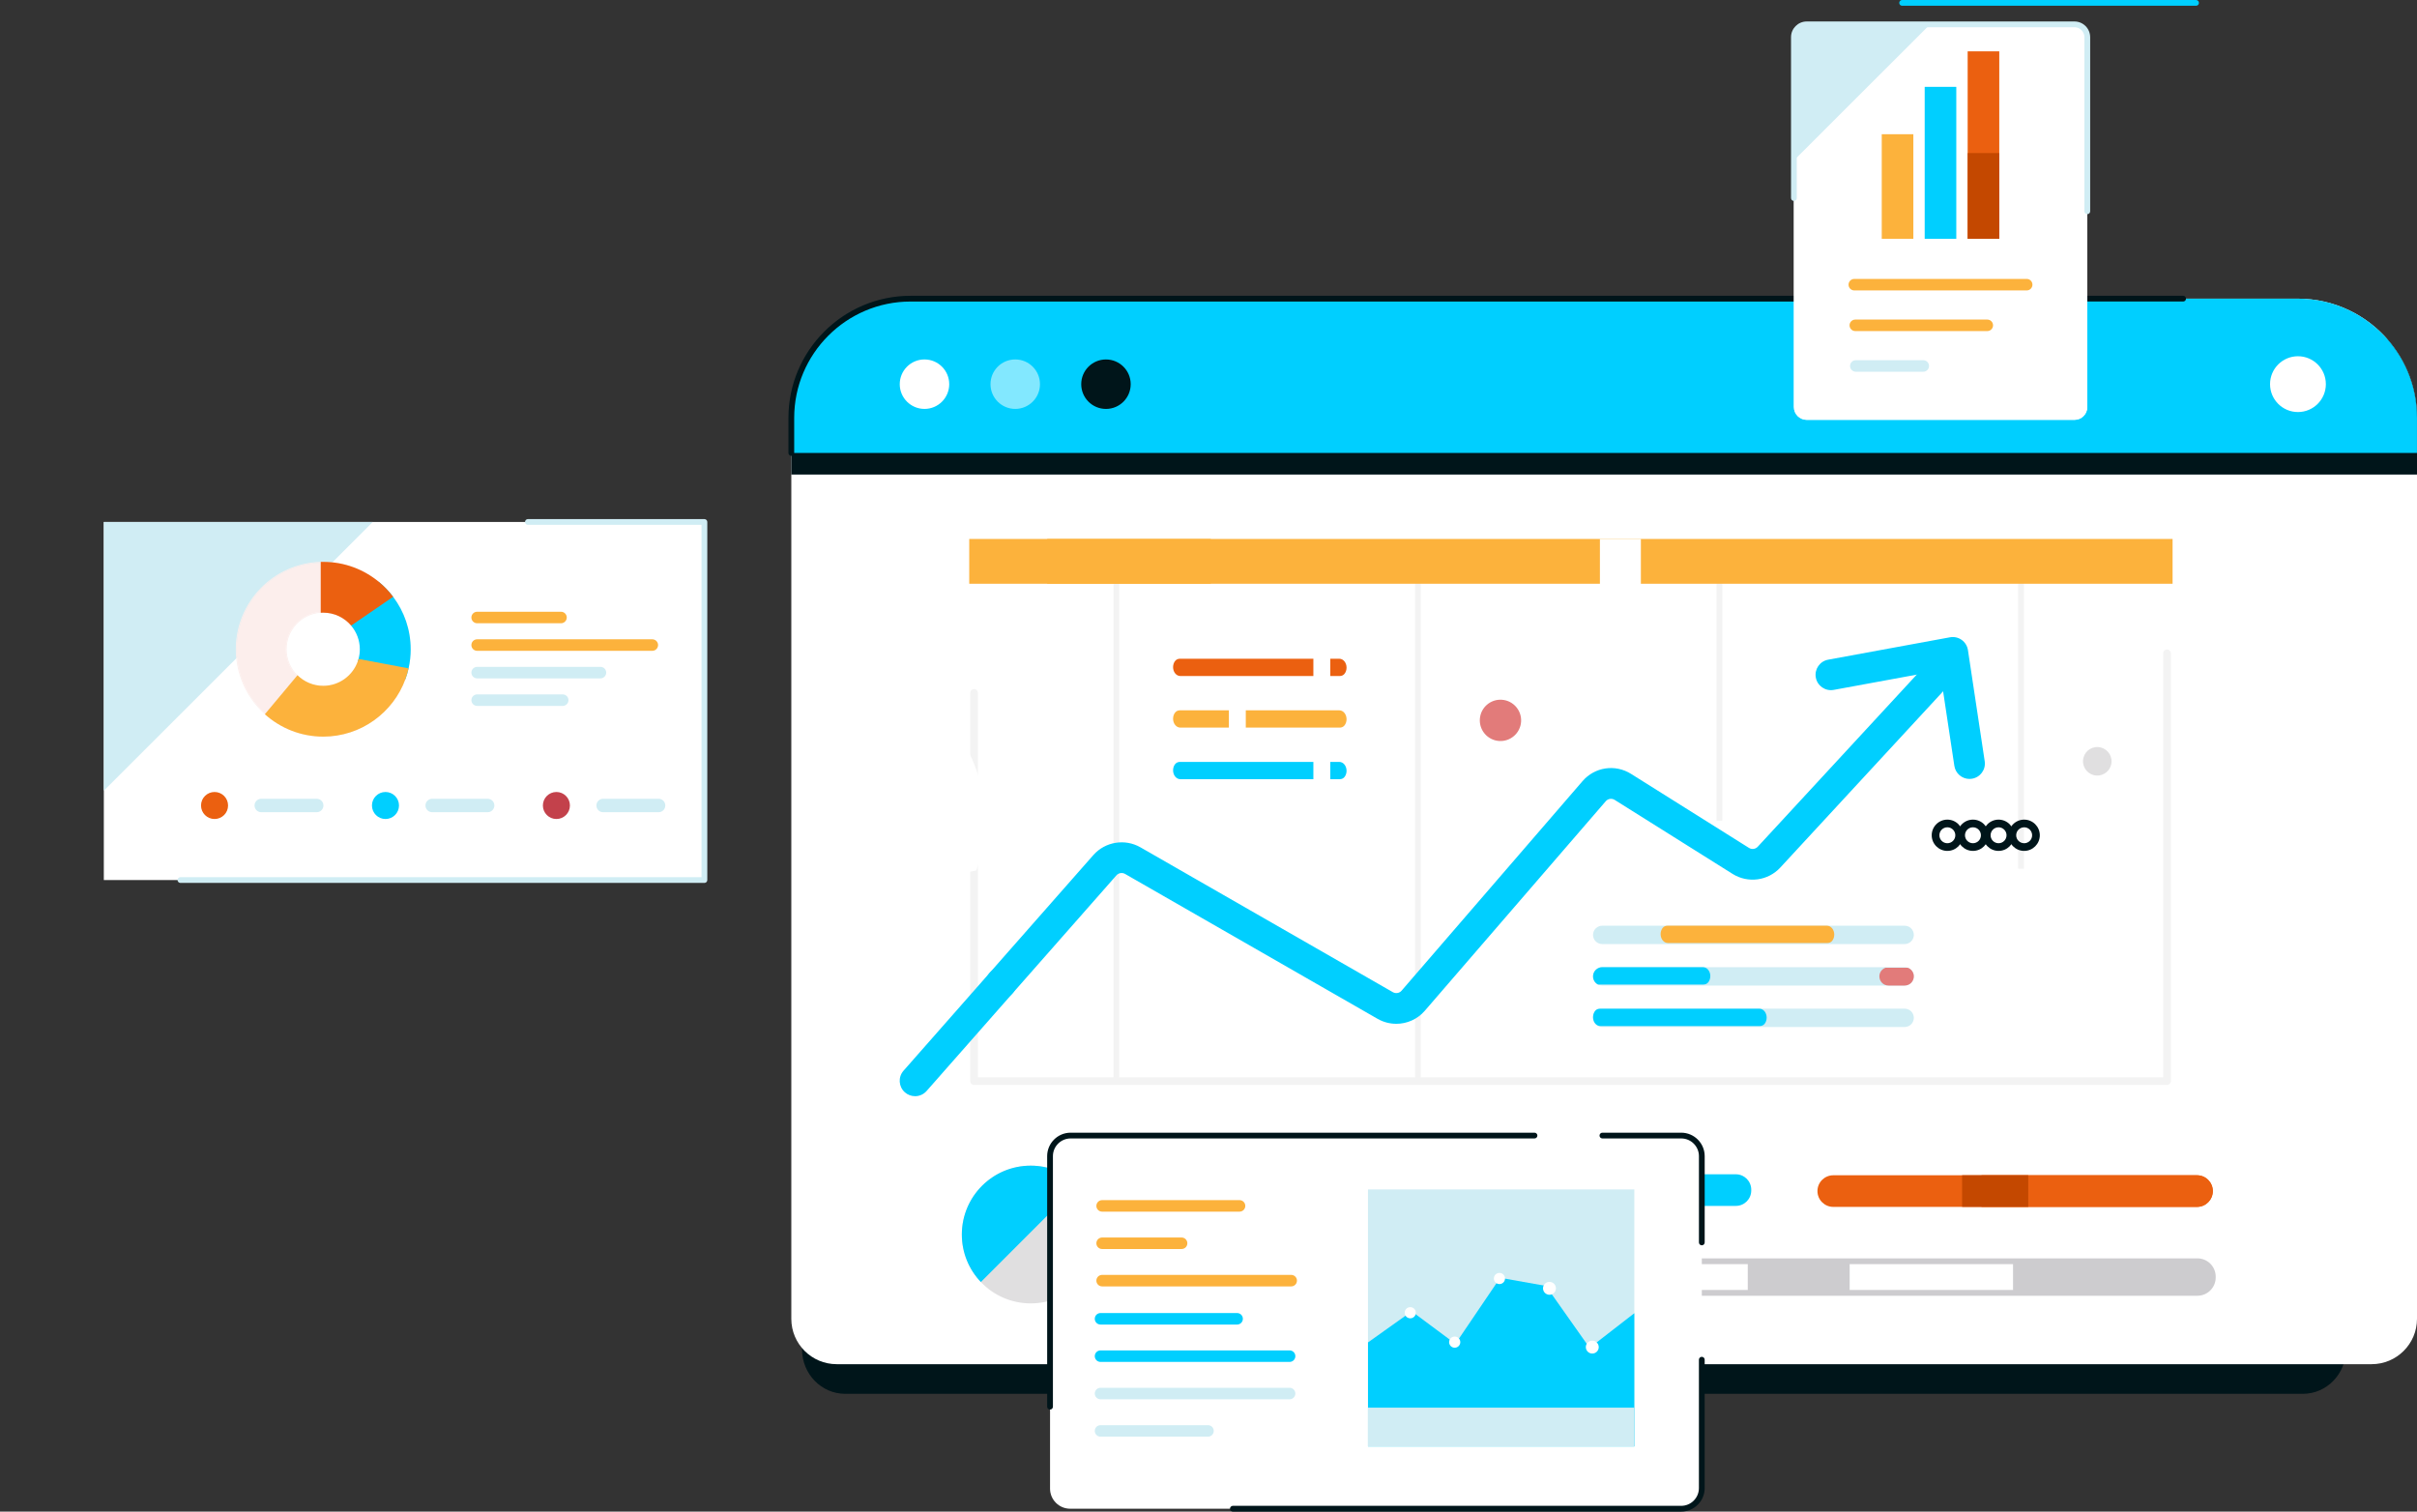 <svg width="582" height="364" viewBox="0 0 582 364" fill="none" xmlns="http://www.w3.org/2000/svg">
<rect x="0" y="0" width="582" height="364" fill="#333333" stroke="none"/>
<g clip-path="url(#clip0_9827_10737)">
<path d="M169.618 125.693H25V211.922H169.618V125.693Z" fill="white"/>
<path d="M169.618 212.615H43.448C43.064 212.615 42.754 212.305 42.754 211.922C42.754 211.538 43.064 211.229 43.448 211.229H168.924V126.386H127.117C126.733 126.386 126.424 126.077 126.424 125.693C126.424 125.31 126.733 125 127.117 125H169.618C170.002 125 170.312 125.31 170.312 125.693V211.922C170.312 212.305 170.002 212.615 169.618 212.615Z" fill="#D0EDF4"/>
<path d="M89.764 125.693L25 190.41V125.693H89.764Z" fill="#D0EDF4"/>
<path d="M98.592 154.368C98.407 152.376 97.94 150.463 97.228 148.675C96.539 146.928 95.618 145.301 94.504 143.822C93.454 142.436 92.238 141.179 90.883 140.093C87.803 137.616 84.001 135.994 79.853 135.597C79.187 135.532 78.512 135.5 77.832 135.5C77.633 135.5 77.434 135.5 77.231 135.509C66.007 135.828 56.98 145.047 56.98 156.342C56.98 157.021 57.012 157.691 57.077 158.356C57.59 163.689 60.124 168.44 63.898 171.837C67.598 175.159 72.481 177.183 77.832 177.183C86.832 177.183 94.518 171.462 97.436 163.468C97.737 162.64 97.991 161.785 98.185 160.912C98.514 159.442 98.689 157.913 98.689 156.342C98.689 155.676 98.657 155.015 98.592 154.368ZM86.346 159.313C85.116 162.825 81.763 165.348 77.832 165.348C75.372 165.348 73.129 164.355 71.506 162.747C69.845 161.115 68.819 158.846 68.819 156.342C68.819 151.572 72.541 147.658 77.231 147.348C77.43 147.33 77.633 147.325 77.832 147.325C80.533 147.325 82.956 148.518 84.612 150.403C84.649 150.44 84.681 150.486 84.718 150.528C86.05 152.099 86.85 154.128 86.85 156.342C86.85 157.164 86.739 157.959 86.531 158.717C86.48 158.92 86.415 159.114 86.346 159.313Z" fill="#FCEEEC"/>
<path d="M98.87 155.394C98.75 152.644 98.097 150.033 97.015 147.658C96.377 146.253 95.586 144.932 94.666 143.711C93.686 142.404 92.557 141.221 91.304 140.181C88.182 137.574 84.297 135.855 80.038 135.412C79.312 135.333 78.577 135.296 77.832 135.296C77.633 135.296 77.43 135.301 77.231 135.305C65.896 135.624 56.776 144.936 56.776 156.341C56.776 157.085 56.813 157.82 56.892 158.541C57.447 163.86 59.995 168.597 63.773 171.989C67.505 175.344 72.435 177.382 77.832 177.382C86.915 177.382 94.675 171.61 97.626 163.537C97.931 162.7 98.185 161.836 98.384 160.949C98.717 159.465 98.893 157.922 98.893 156.341C98.893 156.023 98.884 155.708 98.87 155.394ZM98.185 160.912C97.991 161.785 97.737 162.64 97.436 163.467C94.518 171.462 86.832 177.183 77.832 177.183C72.481 177.183 67.598 175.159 63.898 171.837C60.124 168.44 57.59 163.689 57.077 158.356C57.012 157.691 56.98 157.021 56.98 156.341C56.98 145.047 66.007 135.828 77.231 135.509C77.434 135.499 77.633 135.499 77.832 135.499C78.512 135.499 79.187 135.532 79.853 135.597C84.001 135.994 87.803 137.616 90.883 140.093C92.238 141.179 93.454 142.436 94.504 143.822C95.619 145.301 96.539 146.928 97.228 148.675C97.94 150.463 98.407 152.376 98.592 154.368C98.657 155.015 98.689 155.676 98.689 156.341C98.689 157.913 98.514 159.442 98.185 160.912Z" fill="#FCEEEC"/>
<path d="M84.718 150.528C84.681 150.486 84.649 150.44 84.612 150.403C82.956 148.518 80.533 147.325 77.832 147.325C77.633 147.325 77.43 147.33 77.231 147.349C72.541 147.658 68.819 151.572 68.819 156.342C68.819 158.846 69.845 161.115 71.505 162.747C73.129 164.355 75.372 165.348 77.832 165.348C81.763 165.348 85.116 162.825 86.346 159.313C86.415 159.114 86.48 158.92 86.531 158.717C86.739 157.959 86.85 157.164 86.85 156.342C86.85 154.128 86.05 152.099 84.718 150.528ZM86.337 158.68C86.281 158.869 86.221 159.059 86.156 159.239C84.959 162.677 81.68 165.15 77.832 165.15C75.418 165.15 73.226 164.175 71.63 162.594C70.016 160.995 69.017 158.782 69.017 156.342C69.017 151.683 72.648 147.862 77.231 147.552C77.43 147.533 77.633 147.529 77.832 147.529C80.524 147.529 82.933 148.74 84.552 150.639C85.861 152.178 86.651 154.17 86.651 156.342C86.651 157.15 86.54 157.931 86.337 158.68Z" fill="#FCEEEC"/>
<path d="M98.893 156.341C98.893 157.927 98.717 159.47 98.384 160.953C98.185 161.836 97.931 162.7 97.626 163.541L97.436 163.472L86.346 159.318L86.156 159.248C86.221 159.063 86.281 158.874 86.332 158.684C86.54 157.94 86.647 157.155 86.647 156.346C86.647 154.174 85.856 152.182 84.547 150.648L84.607 150.408L87.368 139.372L90.878 140.098L91.299 140.185C92.552 141.225 93.681 142.413 94.661 143.716C97.316 147.237 98.888 151.609 98.888 156.346L98.893 156.341Z" fill="#00CFFF"/>
<path d="M98.384 160.949C98.185 161.832 97.931 162.696 97.626 163.537C94.675 171.606 86.92 177.382 77.837 177.382C72.44 177.382 67.505 175.344 63.778 171.989L63.903 171.837L71.506 162.747L71.63 162.594C73.226 164.175 75.418 165.15 77.837 165.15C81.68 165.15 84.959 162.677 86.161 159.239C86.226 159.054 86.286 158.865 86.337 158.675L86.536 158.712L98.19 160.907L98.389 160.944L98.384 160.949Z" fill="#FCB23C"/>
<path d="M94.666 143.712L94.499 143.827L84.718 150.533L84.552 150.648C82.933 148.744 80.524 147.533 77.837 147.533C77.633 147.533 77.434 147.538 77.231 147.556V135.31C77.43 135.305 77.633 135.301 77.837 135.301C82.956 135.301 87.655 137.135 91.308 140.185C92.562 141.225 93.69 142.413 94.671 143.716L94.666 143.712Z" fill="#EB6010"/>
<path d="M135.086 150.084H114.894C114.127 150.084 113.507 149.465 113.507 148.698C113.507 147.931 114.127 147.312 114.894 147.312H135.086C135.853 147.312 136.473 147.931 136.473 148.698C136.473 149.465 135.853 150.084 135.086 150.084Z" fill="#FCB23C"/>
<path d="M157.071 156.721H114.894C114.127 156.721 113.507 156.101 113.507 155.334C113.507 154.567 114.127 153.948 114.894 153.948H157.071C157.839 153.948 158.459 154.567 158.459 155.334C158.459 156.101 157.839 156.721 157.071 156.721Z" fill="#FCB23C"/>
<path d="M144.585 163.357H114.894C114.127 163.357 113.507 162.738 113.507 161.97C113.507 161.203 114.127 160.584 114.894 160.584H144.585C145.352 160.584 145.972 161.203 145.972 161.97C145.972 162.738 145.352 163.357 144.585 163.357Z" fill="#D0EDF4"/>
<path d="M135.497 169.988H114.899C114.131 169.988 113.511 169.369 113.511 168.602C113.511 167.835 114.131 167.215 114.899 167.215H135.497C136.265 167.215 136.885 167.835 136.885 168.602C136.885 169.369 136.265 169.988 135.497 169.988Z" fill="#D0EDF4"/>
<path d="M76.264 195.585H62.908C62.016 195.585 61.29 194.86 61.29 193.968C61.29 193.076 62.016 192.351 62.908 192.351H76.264C77.157 192.351 77.883 193.076 77.883 193.968C77.883 194.86 77.157 195.585 76.264 195.585Z" fill="#D0EDF4"/>
<path d="M54.917 193.968C54.917 195.766 53.46 197.221 51.661 197.221C49.862 197.221 48.406 195.766 48.406 193.968C48.406 192.17 49.862 190.715 51.661 190.715C53.46 190.715 54.917 192.17 54.917 193.968Z" fill="#EB6010"/>
<path d="M117.424 195.585H104.068C103.175 195.585 102.449 194.86 102.449 193.968C102.449 193.076 103.175 192.351 104.068 192.351H117.424C118.316 192.351 119.043 193.076 119.043 193.968C119.043 194.86 118.316 195.585 117.424 195.585Z" fill="#D0EDF4"/>
<path d="M96.076 193.968C96.076 195.766 94.62 197.221 92.821 197.221C91.022 197.221 89.565 195.766 89.565 193.968C89.565 192.17 91.022 190.715 92.821 190.715C94.62 190.715 96.076 192.17 96.076 193.968Z" fill="#00CFFF"/>
<path d="M158.583 195.585H145.227C144.335 195.585 143.609 194.86 143.609 193.968C143.609 193.076 144.335 192.351 145.227 192.351H158.583C159.476 192.351 160.202 193.076 160.202 193.968C160.202 194.86 159.476 195.585 158.583 195.585Z" fill="#D0EDF4"/>
<path d="M137.236 193.968C137.236 195.766 135.779 197.221 133.98 197.221C132.181 197.221 130.724 195.766 130.724 193.968C130.724 192.17 132.181 190.715 133.98 190.715C135.779 190.715 137.236 192.17 137.236 193.968Z" fill="#C3414B"/>
<path d="M155.624 187.244H60.684C59.791 187.244 59.065 186.519 59.065 185.627C59.065 184.735 59.791 184.009 60.684 184.009H155.628C156.521 184.009 157.247 184.735 157.247 185.627C157.247 186.519 156.521 187.244 155.628 187.244H155.624Z" fill="white"/>
<path d="M564.912 111.96V324.913C564.912 330.833 560.264 335.639 554.534 335.639H203.499C197.769 335.639 193.121 330.833 193.121 324.913V111.96C193.121 96.395 205.335 83.775 220.398 83.775H537.636C552.698 83.775 564.912 96.395 564.912 111.96Z" fill="#00151A"/>
<path d="M582 100.629V317.579C582 323.615 577.103 328.504 571.072 328.504H201.473C195.443 328.504 190.545 323.61 190.545 317.579V100.629C190.545 89.644 196.719 80.096 205.788 75.272C209.812 73.127 214.399 71.916 219.269 71.916H553.281C562.059 71.916 569.911 75.849 575.179 82.051C579.438 87.061 582 93.544 582 100.629Z" fill="white"/>
<path d="M582 100.628V114.27H190.545V100.628C190.545 89.644 196.719 80.096 205.788 75.272H556.134C563.358 75.272 569.99 77.813 575.179 82.051C579.438 87.06 582 93.544 582 100.628Z" fill="#00151A"/>
<path d="M581.995 100.629V109.081H190.545V100.629C190.545 84.773 203.402 71.916 219.265 71.916H553.276C569.134 71.916 581.995 84.773 581.995 100.629Z" fill="#00CFFF"/>
<path d="M525.686 72.609H468.964C468.58 72.609 468.271 72.3 468.271 71.916C468.271 71.533 468.58 71.223 468.964 71.223H525.686C526.07 71.223 526.379 71.533 526.379 71.916C526.379 72.3 526.07 72.609 525.686 72.609Z" fill="#00151A"/>
<path d="M190.545 109.779C190.161 109.779 189.852 109.469 189.852 109.085V100.633C189.852 84.417 203.046 71.228 219.264 71.228H440.263C440.647 71.228 440.957 71.537 440.957 71.921C440.957 72.305 440.647 72.614 440.263 72.614H219.264C203.813 72.614 191.239 85.184 191.239 100.633V109.085C191.239 109.469 190.929 109.779 190.545 109.779Z" fill="#00151A"/>
<path d="M222.622 98.47C225.912 98.464 228.574 95.793 228.569 92.503C228.563 89.213 225.891 86.551 222.602 86.556C219.312 86.562 216.65 89.234 216.655 92.524C216.661 95.814 219.333 98.476 222.622 98.47Z" fill="white"/>
<path d="M244.474 98.469C247.764 98.463 250.426 95.792 250.42 92.502C250.414 89.212 247.743 86.549 244.453 86.555C241.163 86.561 238.501 89.233 238.507 92.522C238.513 95.812 241.184 98.475 244.474 98.469Z" fill="#82E8FF"/>
<path d="M266.321 98.472C269.611 98.467 272.273 95.795 272.267 92.505C272.262 89.215 269.59 86.553 266.3 86.559C263.011 86.564 260.348 89.236 260.354 92.526C260.36 95.816 263.031 98.478 266.321 98.472Z" fill="#00151A"/>
<path d="M553.344 99.224C557.055 99.218 560.059 96.205 560.053 92.494C560.047 88.783 557.034 85.779 553.323 85.785C549.612 85.791 546.608 88.804 546.614 92.515C546.619 96.226 549.633 99.23 553.344 99.224Z" fill="white"/>
<path d="M445.387 303.789H420.854V311.655H445.387V303.789Z" fill="#CDCCCF"/>
<path d="M421.69 286.478V286.686C421.69 288.733 420.035 290.388 417.986 290.388H378.746C376.702 290.388 375.042 288.729 375.042 286.686V286.478C375.042 284.431 376.697 282.776 378.746 282.776H417.986C420.03 282.776 421.69 284.435 421.69 286.478Z" fill="#00CFFF"/>
<path d="M532.835 286.82C532.835 287.869 532.405 288.826 531.721 289.514C531.032 290.198 530.079 290.628 529.024 290.628H441.443C439.338 290.628 437.632 288.918 437.632 286.82C437.632 285.771 438.057 284.814 438.746 284.126C439.435 283.442 440.384 283.012 441.443 283.012H529.024C531.129 283.012 532.835 284.717 532.835 286.82Z" fill="#EB6010"/>
<path d="M532.835 286.82C532.835 287.869 532.405 288.826 531.721 289.514C531.032 290.198 530.079 290.628 529.025 290.628H477.141V283.012H529.025C531.129 283.012 532.835 284.717 532.835 286.82Z" fill="#EB6010"/>
<path d="M488.388 283.007H472.465V290.623H488.388V283.007Z" fill="#C44800"/>
<path d="M532.835 307.417V307.625C532.835 309.672 531.18 311.327 529.131 311.327H484.729V303.715H529.131C531.175 303.715 532.835 305.374 532.835 307.417Z" fill="#CDCCCF"/>
<path d="M490.663 303.715H484.73V304.409H490.742C490.714 304.178 490.686 303.946 490.663 303.715ZM393.536 303.022V304.409H462.161V303.022H393.536ZM529.131 303.022H379.463C377.04 303.022 375.065 304.995 375.065 307.417V307.625C375.065 308.309 375.222 308.956 375.5 309.529C376.212 311.003 377.72 312.024 379.463 312.024H529.131C531.559 312.024 533.529 310.051 533.529 307.625V307.417C533.529 304.995 531.559 303.022 529.131 303.022ZM379.463 310.633C377.803 310.633 376.452 309.284 376.452 307.625V307.417C376.452 305.758 377.803 304.409 379.463 304.409H529.131C530.791 304.409 532.142 305.758 532.142 307.417V307.625C532.142 309.284 530.791 310.633 529.131 310.633H379.463Z" fill="#CDCCCF"/>
<path d="M264.776 297.283C264.776 306.442 257.353 313.864 248.192 313.864C243.47 313.864 239.206 311.89 236.186 308.72C233.347 305.744 231.608 301.719 231.608 297.278C231.608 288.119 239.03 280.697 248.192 280.697C252.632 280.697 256.655 282.439 259.629 285.272H259.633C262.806 288.294 264.776 292.555 264.776 297.278V297.283Z" fill="#E0DFE0"/>
<path d="M259.629 285.276L253.242 291.663L236.186 308.72C233.347 305.744 231.608 301.719 231.608 297.278C231.608 288.119 239.03 280.697 248.192 280.697C252.632 280.697 256.655 282.439 259.629 285.272V285.276Z" fill="#00CFFF"/>
<path d="M521.801 261.269H234.545C234.036 261.269 233.62 260.853 233.62 260.345V166.847C233.62 166.339 234.036 165.923 234.545 165.923C235.053 165.923 235.469 166.339 235.469 166.847V259.42H520.881V157.318C520.881 156.809 521.297 156.394 521.806 156.394C522.314 156.394 522.73 156.809 522.73 157.318V260.345C522.73 260.853 522.314 261.269 521.806 261.269H521.801Z" fill="#F3F3F3"/>
<path d="M269.511 130.713H268.124V260.344H269.511V130.713Z" fill="#F3F3F3"/>
<path d="M342.123 130.713H340.736V260.344H342.123V130.713Z" fill="#F3F3F3"/>
<path d="M414.731 130.713H413.343V197.629H414.731V130.713Z" fill="#F3F3F3"/>
<path d="M487.342 130.713H485.955V211.031H487.342V130.713Z" fill="#F3F3F3"/>
<path d="M523.146 129.784H233.388V140.57H523.146V129.784Z" fill="#FCB23C"/>
<path d="M395.113 129.784H385.249V224.317H395.113V129.784Z" fill="white"/>
<path d="M291.553 129.784H252.165V140.566H291.553V129.784Z" fill="#FCB23C"/>
<path d="M318.69 161.153H305.403V173.016H318.69V161.153Z" fill="white"/>
<path d="M325.807 236.6C325.807 238.172 324.531 239.447 322.959 239.447C321.386 239.447 320.11 238.172 320.11 236.6C320.11 235.029 321.386 233.754 322.959 233.754C324.531 233.754 325.807 235.029 325.807 236.6Z" fill="white"/>
<path d="M467.23 213.037H456.944C455.793 213.037 454.863 212.108 454.863 210.957C454.863 209.806 455.793 208.877 456.944 208.877H467.23C468.381 208.877 469.311 209.806 469.311 210.957C469.311 212.108 468.381 213.037 467.23 213.037Z" fill="white"/>
<path d="M460.839 225.126C460.839 225.736 460.589 226.29 460.191 226.688C459.793 227.085 459.243 227.335 458.628 227.335H385.794C384.578 227.335 383.593 226.346 383.593 225.126C383.593 224.52 383.838 223.961 384.24 223.564C384.471 223.333 384.758 223.148 385.077 223.037C385.304 222.958 385.549 222.917 385.799 222.917H458.633C459.853 222.917 460.839 223.906 460.839 225.126Z" fill="#D0EDF4"/>
<path d="M441.678 225.061C441.678 225.653 441.484 226.189 441.165 226.577C441.165 226.577 441.165 226.577 441.16 226.581C440.892 226.91 440.476 227.085 440.05 227.085H401.615C400.648 227.085 399.867 226.124 399.867 224.941C399.867 224.349 400.061 223.813 400.38 223.425C400.38 223.425 400.38 223.425 400.385 223.42C400.653 223.092 401.069 222.917 401.495 222.917H439.93C440.897 222.917 441.678 223.878 441.678 225.061Z" fill="#FCB23C"/>
<path d="M460.839 245.108C460.839 245.718 460.589 246.268 460.191 246.666C459.793 247.063 459.238 247.312 458.633 247.312H385.799C384.578 247.312 383.593 246.324 383.593 245.104C383.593 244.494 383.842 243.944 384.24 243.546C384.471 243.315 384.758 243.13 385.077 243.019C385.304 242.936 385.544 242.895 385.799 242.895H458.633C459.853 242.895 460.839 243.883 460.839 245.104V245.108Z" fill="#D0EDF4"/>
<path d="M460.839 235.117C460.839 235.722 460.589 236.282 460.191 236.679C459.793 237.076 459.243 237.326 458.628 237.326H385.794C385.429 237.326 385.082 237.233 384.781 237.076C384.074 236.711 383.593 235.967 383.593 235.117C383.593 234.507 383.838 233.952 384.24 233.555C384.471 233.324 384.758 233.139 385.077 233.028C385.304 232.945 385.549 232.908 385.799 232.908H458.633C458.887 232.908 459.132 232.95 459.354 233.028C460.223 233.324 460.843 234.146 460.843 235.112L460.839 235.117Z" fill="#D0EDF4"/>
<path d="M460.839 235.117C460.839 235.723 460.589 236.282 460.191 236.679C459.793 237.077 459.243 237.326 458.628 237.326H454.743C453.527 237.326 452.542 236.337 452.542 235.117C452.542 234.507 452.787 233.953 453.189 233.555C453.421 233.324 453.707 233.139 454.027 233.028H459.35C460.219 233.324 460.839 234.147 460.839 235.113V235.117Z" fill="#E27B7A"/>
<path d="M411.831 235.057C411.831 235.644 411.637 236.184 411.318 236.573C411.318 236.573 411.318 236.573 411.308 236.573C411.04 236.901 410.624 237.076 410.198 237.076H384.781C384.074 236.711 383.593 235.967 383.593 235.117C383.593 234.507 383.838 233.952 384.24 233.555C384.471 233.324 384.758 233.139 385.077 233.028C385.304 232.945 385.549 232.908 385.799 232.908H410.087C411.049 232.908 411.836 233.869 411.836 235.052L411.831 235.057Z" fill="#00CFFF"/>
<path d="M425.404 245.048C425.404 245.64 425.21 246.176 424.891 246.564C424.891 246.564 424.891 246.564 424.886 246.568C424.618 246.897 424.202 247.072 423.776 247.072H385.341C384.374 247.072 383.593 246.111 383.593 244.928C383.593 244.336 383.787 243.8 384.106 243.412C384.106 243.412 384.106 243.412 384.111 243.408C384.379 243.079 384.795 242.904 385.221 242.904H423.656C424.623 242.904 425.404 243.865 425.404 245.048Z" fill="#00CFFF"/>
<path d="M508.44 183.553C508.315 185.447 506.678 186.88 504.782 186.751C502.891 186.626 501.457 184.985 501.582 183.095C501.707 181.2 503.344 179.772 505.24 179.897C507.131 180.022 508.565 181.663 508.44 183.553Z" fill="#E0DFE0"/>
<path d="M366.269 173.802C366.084 176.542 363.716 178.617 360.973 178.432C358.231 178.247 356.159 175.877 356.34 173.136C356.525 170.396 358.892 168.321 361.635 168.506C364.377 168.691 366.449 171.061 366.269 173.802Z" fill="#E27B7A"/>
<path d="M336.213 246.536C334.668 246.536 333.114 246.144 331.704 245.335L270.913 210.449C270.224 210.056 269.345 210.199 268.822 210.795L243.835 239.179C242.485 240.714 240.149 240.861 238.614 239.512C237.079 238.163 236.931 235.829 238.281 234.295L263.268 205.911C266.108 202.685 270.871 201.899 274.599 204.034L335.39 238.92C336.083 239.318 336.967 239.17 337.489 238.565L381.058 188.109C384.009 184.69 388.93 183.955 392.754 186.358L421.14 204.178C421.82 204.607 422.713 204.487 423.258 203.896L464.626 159.111C466.013 157.609 468.353 157.517 469.852 158.903C471.355 160.289 471.447 162.628 470.06 164.125L428.688 208.91C425.728 212.117 420.891 212.759 417.195 210.44L388.809 192.62C388.102 192.176 387.195 192.315 386.654 192.943L343.085 243.399C341.314 245.45 338.78 246.541 336.208 246.541L336.213 246.536Z" fill="#00CFFF"/>
<path d="M220.342 263.968C219.473 263.968 218.603 263.663 217.9 263.048C216.365 261.699 216.217 259.365 217.567 257.831L238.281 234.299C239.631 232.765 241.967 232.617 243.502 233.966C245.038 235.316 245.186 237.65 243.835 239.184L223.121 262.715C222.391 263.547 221.369 263.972 220.342 263.972V263.968Z" fill="#00CFFF"/>
<path d="M474.25 187.573C472.451 187.573 470.874 186.261 470.597 184.426L467.128 161.431L441.549 166.13C439.537 166.5 437.609 165.169 437.239 163.164C436.869 161.153 438.201 159.226 440.208 158.857L469.547 153.464C470.532 153.283 471.549 153.51 472.363 154.092C473.177 154.674 473.723 155.562 473.871 156.551L477.908 183.322C478.213 185.341 476.821 187.222 474.8 187.527C474.616 187.555 474.426 187.569 474.245 187.569L474.25 187.573Z" fill="#00CFFF"/>
<path d="M204.151 167.263C203.31 169.74 201.622 171.408 200.382 170.987C199.143 170.567 198.819 168.219 199.661 165.738C200.502 163.261 202.19 161.592 203.43 162.013C204.669 162.433 204.993 164.781 204.151 167.263Z" fill="white"/>
<path d="M217.762 182.61C222.742 181.741 227.719 180.872 232.699 180.004C234.415 183.16 237.269 189.468 237.204 197.772C237.167 202.745 236.099 206.816 235.1 209.617C232.371 210.19 229.356 210.689 226.091 211.04C223.58 211.308 221.202 211.456 218.978 211.516C220.019 208.748 221.138 204.769 221.318 199.908C221.614 192.019 219.292 185.877 217.762 182.615V182.61Z" fill="white"/>
<path d="M528.798 1.386H458.022C457.638 1.386 457.328 1.077 457.328 0.693C457.328 0.31 457.638 0 458.022 0H528.798C529.182 0 529.491 0.31 529.491 0.693C529.491 1.077 529.182 1.386 528.798 1.386Z" fill="#00CFFF"/>
<path d="M502.608 8.952V98.013C502.608 99.718 501.226 101.1 499.524 101.1H435.047C433.345 101.1 431.962 99.718 431.962 98.013V8.952C431.962 7.246 433.345 5.864 435.047 5.864H499.524C501.226 5.864 502.608 7.246 502.608 8.952Z" fill="white"/>
<path d="M502.608 8.952V98.013C502.608 99.718 501.226 101.1 499.524 101.1H435.047C433.345 101.1 431.962 99.718 431.962 98.013V8.952C431.962 7.246 433.345 5.864 435.047 5.864H499.524C501.226 5.864 502.608 7.246 502.608 8.952Z" fill="white"/>
<path d="M502.609 51.573C502.225 51.573 501.915 51.264 501.915 50.88V8.951C501.915 7.63 500.842 6.558 499.524 6.558H435.047C433.729 6.558 432.656 7.63 432.656 8.951V47.696C432.656 48.08 432.346 48.389 431.962 48.389C431.578 48.389 431.269 48.08 431.269 47.696V8.951C431.269 6.867 432.961 5.171 435.047 5.171H499.524C501.605 5.171 503.302 6.867 503.302 8.951V50.88C503.302 51.264 502.992 51.573 502.609 51.573Z" fill="#D0EDF4"/>
<path d="M464.756 5.864L431.916 38.68V8.952C431.916 7.246 433.299 5.864 435.001 5.864H464.756Z" fill="#D0EDF4"/>
<path d="M488.013 69.939H446.507C445.739 69.939 445.119 69.319 445.119 68.552C445.119 67.785 445.739 67.166 446.507 67.166H488.013C488.781 67.166 489.4 67.785 489.4 68.552C489.4 69.319 488.781 69.939 488.013 69.939Z" fill="#FCB23C"/>
<path d="M478.528 79.726H446.747C445.98 79.726 445.36 79.107 445.36 78.34C445.36 77.573 445.98 76.954 446.747 76.954H478.528C479.296 76.954 479.915 77.573 479.915 78.34C479.915 79.107 479.296 79.726 478.528 79.726Z" fill="#FCB23C"/>
<path d="M463.114 89.514H446.867C446.1 89.514 445.48 88.895 445.48 88.128C445.48 87.361 446.1 86.742 446.867 86.742H463.114C463.882 86.742 464.501 87.361 464.501 88.128C464.501 88.895 463.882 89.514 463.114 89.514Z" fill="#D0EDF4"/>
<path d="M481.413 12.362H473.801V57.507H481.413V12.362Z" fill="#EB6010"/>
<path d="M481.413 36.855H473.801V57.507H481.413V36.855Z" fill="#C44800"/>
<path d="M471.064 20.916H463.456V57.507H471.064V20.916Z" fill="#00CFFF"/>
<path d="M460.723 32.321H453.115V57.507H460.723V32.321Z" fill="#FCB23C"/>
<path d="M468.913 204.903C466.832 204.903 465.144 203.212 465.144 201.137C465.144 199.062 466.837 197.37 468.913 197.37C470.99 197.37 472.682 199.062 472.682 201.137C472.682 203.212 470.99 204.903 468.913 204.903ZM468.913 199.219C467.854 199.219 466.994 200.078 466.994 201.137C466.994 202.195 467.854 203.055 468.913 203.055C469.972 203.055 470.832 202.195 470.832 201.137C470.832 200.078 469.972 199.219 468.913 199.219Z" fill="#00151A"/>
<path d="M475.078 204.903C472.997 204.903 471.309 203.212 471.309 201.137C471.309 199.062 473.001 197.37 475.078 197.37C477.154 197.37 478.847 199.062 478.847 201.137C478.847 203.212 477.154 204.903 475.078 204.903ZM475.078 199.219C474.019 199.219 473.158 200.078 473.158 201.137C473.158 202.195 474.019 203.055 475.078 203.055C476.137 203.055 476.997 202.195 476.997 201.137C476.997 200.078 476.137 199.219 475.078 199.219Z" fill="#00151A"/>
<path d="M481.242 204.903C479.161 204.903 477.473 203.212 477.473 201.137C477.473 199.062 479.166 197.37 481.242 197.37C483.319 197.37 485.011 199.062 485.011 201.137C485.011 203.212 483.319 204.903 481.242 204.903ZM481.242 199.219C480.183 199.219 479.323 200.078 479.323 201.137C479.323 202.195 480.183 203.055 481.242 203.055C482.301 203.055 483.162 202.195 483.162 201.137C483.162 200.078 482.301 199.219 481.242 199.219Z" fill="#00151A"/>
<path d="M487.407 204.903C485.326 204.903 483.638 203.212 483.638 201.137C483.638 199.062 485.331 197.37 487.407 197.37C489.484 197.37 491.176 199.062 491.176 201.137C491.176 203.212 489.484 204.903 487.407 204.903ZM487.407 199.219C486.348 199.219 485.488 200.078 485.488 201.137C485.488 202.195 486.348 203.055 487.407 203.055C488.466 203.055 489.326 202.195 489.326 201.137C489.326 200.078 488.466 199.219 487.407 199.219Z" fill="#00151A"/>
<path d="M495.621 214.404H483.61L481.714 209.192H493.822L495.621 214.404Z" fill="white"/>
<path d="M501.628 231.757V232.88H485.511L483.61 227.667H500.218L501.628 231.757Z" fill="white"/>
<path d="M404.945 273.451H257.686C255.012 273.451 252.844 275.617 252.844 278.289V358.468C252.844 361.141 255.012 363.307 257.686 363.307H404.945C407.619 363.307 409.787 361.141 409.787 358.468V278.289C409.787 275.617 407.619 273.451 404.945 273.451Z" fill="white"/>
<path d="M252.844 339.438C252.46 339.438 252.15 339.128 252.15 338.745V278.409C252.15 275.29 254.689 272.757 257.806 272.757H369.501C369.885 272.757 370.195 273.067 370.195 273.451C370.195 273.834 369.885 274.144 369.501 274.144H257.806C255.452 274.144 253.538 276.057 253.538 278.409V338.745C253.538 339.128 253.228 339.438 252.844 339.438Z" fill="#00151A"/>
<path d="M404.82 364H296.867C296.483 364 296.173 363.69 296.173 363.307C296.173 362.923 296.483 362.614 296.867 362.614H404.82C407.174 362.614 409.089 360.701 409.089 358.348V327.423C409.089 327.039 409.399 326.729 409.782 326.729C410.166 326.729 410.476 327.039 410.476 327.423V358.348C410.476 361.468 407.937 364 404.82 364Z" fill="#00151A"/>
<path d="M409.787 299.88C409.403 299.88 409.093 299.57 409.093 299.186V278.409C409.093 276.057 407.178 274.144 404.824 274.144H385.849C385.466 274.144 385.156 273.834 385.156 273.451C385.156 273.067 385.466 272.757 385.849 272.757H404.824C407.946 272.757 410.48 275.294 410.48 278.409V299.186C410.48 299.57 410.171 299.88 409.787 299.88Z" fill="#00151A"/>
<path d="M298.472 291.773H265.387C264.62 291.773 264 291.154 264 290.386C264 289.619 264.62 289 265.387 289H298.472C299.24 289 299.86 289.619 299.86 290.386C299.86 291.154 299.24 291.773 298.472 291.773Z" fill="#FCB23C"/>
<path d="M284.52 300.773H265.387C264.62 300.773 264 300.154 264 299.386C264 298.619 264.62 298 265.387 298H284.52C285.287 298 285.907 298.619 285.907 299.386C285.907 300.154 285.287 300.773 284.52 300.773Z" fill="#FCB23C"/>
<path d="M310.913 309.773H265.387C264.62 309.773 264 309.154 264 308.386C264 307.619 264.62 307 265.387 307H310.913C311.68 307 312.3 307.619 312.3 308.386C312.3 309.154 311.68 309.773 310.913 309.773Z" fill="#FCB23C"/>
<path d="M297.889 318.961H265.003C264.235 318.961 263.615 318.342 263.615 317.575C263.615 316.807 264.235 316.188 265.003 316.188H297.889C298.656 316.188 299.276 316.807 299.276 317.575C299.276 318.342 298.656 318.961 297.889 318.961Z" fill="#00CFFF"/>
<path d="M310.528 327.959H265.003C264.235 327.959 263.615 327.339 263.615 326.572C263.615 325.805 264.235 325.186 265.003 325.186H310.528C311.296 325.186 311.915 325.805 311.915 326.572C311.915 327.339 311.296 327.959 310.528 327.959Z" fill="#00CFFF"/>
<path d="M310.528 336.956H265.003C264.235 336.956 263.615 336.337 263.615 335.57C263.615 334.803 264.235 334.184 265.003 334.184H310.528C311.296 334.184 311.915 334.803 311.915 335.57C311.915 336.337 311.296 336.956 310.528 336.956Z" fill="#D0EDF4"/>
<path d="M290.878 345.959H265.003C264.235 345.959 263.615 345.339 263.615 344.572C263.615 343.805 264.235 343.186 265.003 343.186H290.878C291.645 343.186 292.265 343.805 292.265 344.572C292.265 345.339 291.645 345.959 290.878 345.959Z" fill="#D0EDF4"/>
<path d="M393.536 286.423H329.401V348.311H393.536V286.423Z" fill="#D0EDF4"/>
<path d="M393.536 316.23V348.306H329.406V323.263C332.911 320.768 336.421 318.268 339.931 315.772L350.457 323.601L361.228 307.699L372.244 309.654L382.77 324.576L393.541 316.225L393.536 316.23Z" fill="#00CFFF"/>
<path d="M340.93 316.114C340.93 316.858 340.329 317.459 339.585 317.459C338.84 317.459 338.239 316.858 338.239 316.114C338.239 315.37 338.84 314.77 339.585 314.77C340.329 314.77 340.93 315.37 340.93 316.114Z" fill="white"/>
<path d="M350.286 324.539C351.029 324.539 351.631 323.937 351.631 323.194C351.631 322.451 351.029 321.849 350.286 321.849C349.542 321.849 348.94 322.451 348.94 323.194C348.94 323.937 349.542 324.539 350.286 324.539Z" fill="white"/>
<path d="M361.057 309.215C361.8 309.215 362.402 308.613 362.402 307.87C362.402 307.127 361.8 306.525 361.057 306.525C360.313 306.525 359.711 307.127 359.711 307.87C359.711 308.613 360.313 309.215 361.057 309.215Z" fill="white"/>
<path d="M374.658 310.236C374.658 311.096 373.96 311.789 373.104 311.789C372.249 311.789 371.55 311.091 371.55 310.236C371.55 309.381 372.249 308.683 373.104 308.683C373.96 308.683 374.658 309.381 374.658 310.236Z" fill="white"/>
<path d="M384.966 324.391C384.966 325.251 384.268 325.944 383.412 325.944C382.557 325.944 381.858 325.246 381.858 324.391C381.858 323.536 382.557 322.838 383.412 322.838C384.268 322.838 384.966 323.536 384.966 324.391Z" fill="white"/>
<path d="M393.531 338.971H329.401V348.311H393.531V338.971Z" fill="#D0EDF4"/>
<path d="M324.244 160.77C324.244 161.361 324.05 161.897 323.731 162.281C323.731 162.281 323.731 162.281 323.726 162.286C323.458 162.614 323.042 162.789 322.616 162.789H284.213C283.251 162.789 282.47 161.833 282.47 160.65C282.47 160.058 282.664 159.522 282.983 159.138H282.988C283.256 158.806 283.672 158.63 284.098 158.63H322.501C323.463 158.63 324.244 159.587 324.244 160.77Z" fill="#EB6010"/>
<path d="M324.244 173.192C324.244 173.783 324.05 174.319 323.731 174.703C323.731 174.703 323.731 174.703 323.726 174.708C323.458 175.036 323.042 175.211 322.616 175.211H284.213C283.251 175.211 282.47 174.255 282.47 173.072C282.47 172.48 282.664 171.944 282.983 171.561H282.988C283.256 171.228 283.672 171.052 284.098 171.052H322.501C323.463 171.052 324.244 172.009 324.244 173.192Z" fill="#FCB23C"/>
<path d="M324.244 185.614C324.244 186.205 324.05 186.741 323.731 187.125C323.731 187.125 323.731 187.125 323.726 187.13C323.458 187.458 323.042 187.633 322.616 187.633H284.213C283.251 187.633 282.47 186.677 282.47 185.494C282.47 184.902 282.664 184.366 282.983 183.982H282.988C283.256 183.65 283.672 183.474 284.098 183.474H322.501C323.463 183.474 324.244 184.431 324.244 185.614Z" fill="#00CFFF"/>
<path d="M299.979 166.967H295.909V179.163H299.979V166.967Z" fill="white"/>
<path d="M320.323 154.771H316.253V166.967H320.323V154.771Z" fill="white"/>
<path d="M320.323 179.163H316.253V191.358H320.323V179.163Z" fill="white"/>
</g>
<defs>
<clipPath id="clip0_9827_10737">
<rect width="582" height="364" fill="white"/>
</clipPath>
</defs>
</svg>
